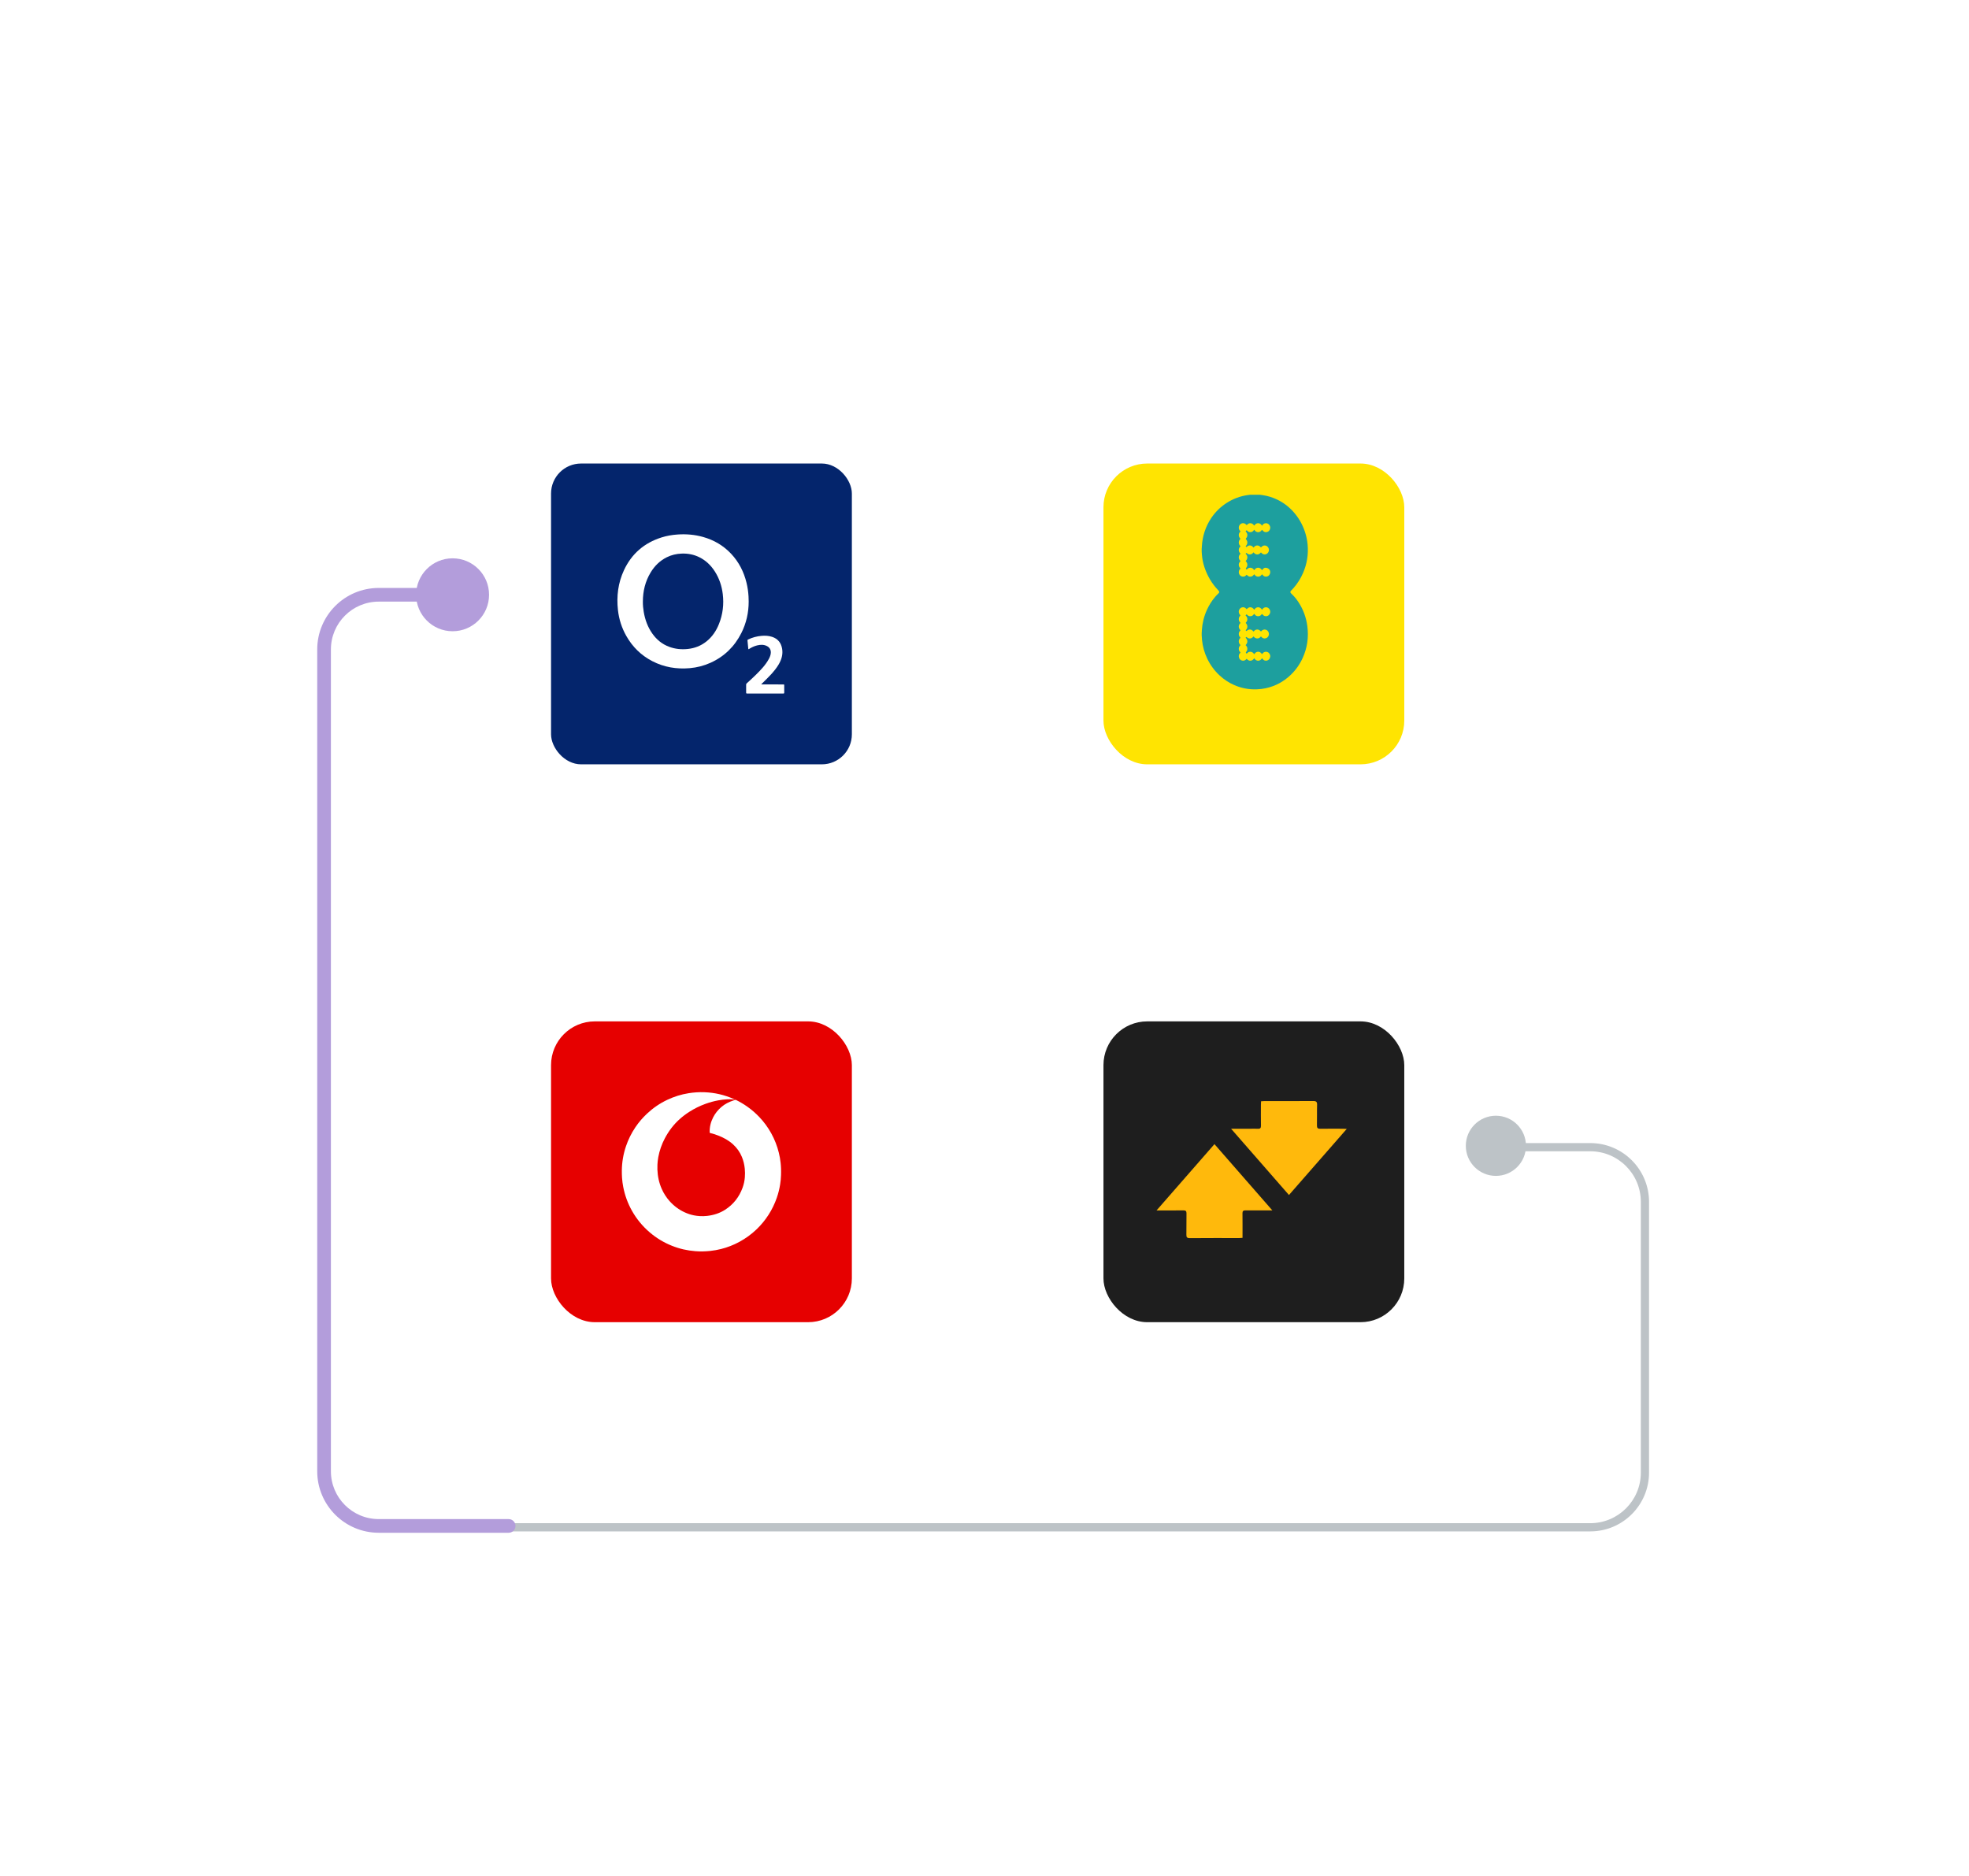 <svg width="360" height="343" viewBox="0 0 360 343" fill="none" xmlns="http://www.w3.org/2000/svg">
<g filter="url(#filter0_d_228_223008)">
<rect x="82.75" y="63.75" width="89" height="89" rx="10.114" fill="white"/>
</g>
<g filter="url(#filter1_d_228_223008)">
<rect x="100.75" y="80.75" width="55" height="55" rx="5.488" fill="#04256C"/>
<path d="M136.884 105.999C136.885 107.976 136.463 109.927 135.538 111.755C134.295 114.213 132.428 116.044 129.895 117.187C128.694 117.729 127.432 118.05 126.122 118.166C123.716 118.378 121.415 118.001 119.261 116.885C117.212 115.824 115.638 114.271 114.507 112.273C113.675 110.802 113.169 109.223 112.982 107.546C112.7 105.023 113.004 102.578 114.08 100.262C115.474 97.264 117.778 95.269 120.947 94.266C121.893 93.967 122.866 93.8 123.858 93.73C125.446 93.618 127.01 93.746 128.544 94.178C130.537 94.739 132.263 95.749 133.678 97.256C135.102 98.772 136.008 100.564 136.493 102.573C136.69 103.387 136.809 104.212 136.857 105.048C136.874 105.343 136.874 105.637 136.884 105.999ZM117.539 105.98C117.529 106.617 117.589 107.247 117.695 107.873C117.939 109.307 118.421 110.649 119.269 111.846C120.045 112.943 121.045 113.77 122.315 114.249C123.427 114.67 124.578 114.781 125.759 114.656C127.011 114.523 128.138 114.087 129.126 113.309C130.209 112.455 130.95 111.352 131.453 110.087C132.155 108.325 132.373 106.498 132.146 104.618C131.967 103.133 131.503 101.743 130.692 100.478C129.983 99.375 129.069 98.487 127.883 97.895C126.857 97.384 125.768 97.176 124.622 97.219C123.668 97.254 122.761 97.467 121.908 97.891C120.641 98.521 119.678 99.478 118.955 100.676C117.97 102.307 117.545 104.09 117.539 105.981L117.539 105.98Z" fill="white"/>
<path d="M139.186 121.114C139.256 121.157 139.317 121.14 139.374 121.14C140.64 121.141 141.907 121.141 143.174 121.141C143.381 121.141 143.383 121.143 143.383 121.345C143.384 121.773 143.38 122.2 143.386 122.628C143.387 122.76 143.346 122.809 143.208 122.809C141.005 122.805 138.803 122.805 136.601 122.808C136.469 122.808 136.416 122.771 136.419 122.633C136.425 122.151 136.423 121.669 136.42 121.188C136.419 121.092 136.445 121.019 136.517 120.953C137.084 120.434 137.657 119.92 138.203 119.378C139.1 118.487 139.982 117.583 140.585 116.455C140.776 116.096 140.924 115.72 140.932 115.308C140.942 114.778 140.704 114.381 140.232 114.132C139.656 113.83 139.05 113.853 138.44 114.001C137.915 114.127 137.436 114.36 136.98 114.642C136.834 114.733 136.822 114.723 136.807 114.56C136.762 114.086 136.717 113.611 136.667 113.138C136.656 113.037 136.677 112.973 136.776 112.926C137.556 112.555 138.375 112.332 139.237 112.258C139.895 112.202 140.544 112.234 141.173 112.443C142.228 112.794 142.816 113.536 142.999 114.616C143.175 115.654 142.892 116.591 142.372 117.477C141.979 118.148 141.487 118.744 140.964 119.316C140.431 119.899 139.859 120.442 139.298 120.997C139.261 121.034 139.226 121.072 139.186 121.114Z" fill="white"/>
</g>
<g filter="url(#filter2_d_228_223008)">
<rect x="184.75" y="63.75" width="89" height="89" rx="10.114" fill="white"/>
</g>
<g filter="url(#filter3_d_228_223008)">
<rect x="83.75" y="165.75" width="89" height="89" rx="10.114" fill="white"/>
</g>
<g filter="url(#filter4_d_228_223008)">
<rect x="184.75" y="165.75" width="89" height="89" rx="10.114" fill="white"/>
</g>
<g filter="url(#filter5_d_228_223008)">
<rect x="201.75" y="80.75" width="55" height="55" rx="8" fill="#FFE401"/>
</g>
<path d="M230.292 90.456H228.609C228.422 90.48 228.235 90.499 228.048 90.528C226.733 90.73 225.503 91.183 224.363 91.9C223.198 92.632 222.219 93.575 221.442 94.74C220.407 96.292 219.853 98.02 219.737 99.905C219.728 100.045 219.738 100.187 219.711 100.326V100.85C219.734 101.059 219.734 101.27 219.753 101.481C219.819 102.23 219.967 102.962 220.201 103.672C220.735 105.294 221.575 106.717 222.739 107.929C222.979 108.179 222.972 108.327 222.718 108.559C222.529 108.731 222.353 108.918 222.186 109.113C221.563 109.837 221.058 110.642 220.66 111.52C220.125 112.7 219.821 113.941 219.737 115.243C219.727 115.397 219.737 115.552 219.711 115.705V116.229C219.715 116.26 219.722 116.29 219.723 116.321C219.726 116.558 219.747 116.793 219.771 117.028C219.89 118.206 220.204 119.325 220.706 120.385C221.268 121.57 222.021 122.603 222.968 123.483C223.775 124.233 224.675 124.828 225.672 125.262C226.983 125.833 228.349 126.089 229.769 126.037C230.32 126.018 230.866 125.957 231.405 125.841C233.17 125.462 234.715 124.632 236.034 123.352C236.935 122.477 237.649 121.457 238.178 120.296C239.018 118.448 239.29 116.508 239.025 114.486C238.817 112.899 238.281 111.441 237.416 110.117C237.086 109.611 236.717 109.138 236.286 108.719C236.188 108.624 236.08 108.538 235.996 108.426C235.899 108.298 235.896 108.207 235.989 108.074C236.026 108.022 236.069 107.975 236.112 107.929C236.233 107.8 236.36 107.677 236.477 107.546C237.218 106.716 237.802 105.778 238.249 104.746C238.963 103.096 239.24 101.368 239.076 99.566C239.002 98.76 238.835 97.975 238.579 97.212C238.115 95.828 237.403 94.602 236.438 93.537C235.61 92.623 234.649 91.898 233.556 91.365C232.708 90.951 231.819 90.674 230.892 90.536C230.693 90.506 230.492 90.482 230.292 90.456H230.292ZM231.441 111.038C231.524 111.042 231.583 111.043 231.642 111.057C231.983 111.143 232.229 111.455 232.245 111.824C232.26 112.18 232.032 112.519 231.703 112.63C231.366 112.744 231.003 112.612 230.808 112.305C230.766 112.238 230.724 112.237 230.683 112.301C230.364 112.798 229.679 112.794 229.368 112.294C229.312 112.203 229.314 112.204 229.252 112.297C229.068 112.573 228.816 112.699 228.494 112.662C228.286 112.638 228.117 112.535 227.986 112.365C227.948 112.317 227.923 112.305 227.881 112.361C227.847 112.407 227.804 112.447 227.762 112.486C227.729 112.517 227.73 112.539 227.762 112.568C227.791 112.593 227.818 112.621 227.844 112.649C228.145 112.975 228.122 113.518 227.796 113.815C227.746 113.86 227.746 113.906 227.797 113.955C228.135 114.286 228.145 114.82 227.817 115.152C227.727 115.244 227.732 115.239 227.816 115.334C227.875 115.401 227.908 115.393 227.968 115.333C228.319 114.991 228.846 115.035 229.13 115.425C229.167 115.477 229.206 115.476 229.247 115.424C229.576 114.999 230.152 114.993 230.483 115.412C230.524 115.465 230.566 115.464 230.607 115.411C230.812 115.14 231.157 115.036 231.473 115.147C231.78 115.256 231.997 115.565 232.003 115.903C232.009 116.253 231.802 116.57 231.49 116.687C231.164 116.81 230.815 116.706 230.603 116.424C230.544 116.347 230.543 116.346 230.484 116.426C230.398 116.543 230.289 116.627 230.158 116.681C229.83 116.817 229.463 116.711 229.245 116.414C229.203 116.357 229.174 116.341 229.135 116.411C229.128 116.423 229.118 116.433 229.109 116.444C228.834 116.793 228.332 116.839 228.002 116.544C227.882 116.438 227.884 116.439 227.769 116.553C227.73 116.592 227.736 116.612 227.773 116.646C228.148 116.994 228.154 117.536 227.784 117.891C227.732 117.941 227.734 117.965 227.788 118.012C228.127 118.313 228.148 118.863 227.835 119.194C227.766 119.268 227.766 119.343 227.837 119.42C227.852 119.436 227.868 119.452 227.879 119.47C227.914 119.529 227.941 119.531 227.986 119.474C228.337 119.026 228.976 119.075 229.268 119.571C229.3 119.624 229.315 119.636 229.353 119.575C229.688 119.034 230.353 119.028 230.696 119.56C230.743 119.632 230.747 119.632 230.793 119.559C230.799 119.549 230.804 119.539 230.81 119.53C231.008 119.22 231.386 119.09 231.724 119.216C232.052 119.338 232.273 119.687 232.244 120.037C232.212 120.404 231.982 120.693 231.653 120.778C231.312 120.866 230.98 120.724 230.789 120.405C230.752 120.342 230.735 120.346 230.699 120.406C230.376 120.937 229.684 120.939 229.361 120.41C229.324 120.351 229.308 120.337 229.266 120.407C228.967 120.896 228.356 120.944 227.992 120.506C227.941 120.445 227.92 120.452 227.873 120.509C227.692 120.729 227.459 120.834 227.183 120.797C226.852 120.752 226.624 120.559 226.527 120.225C226.431 119.893 226.516 119.602 226.764 119.368C226.814 119.321 226.82 119.296 226.764 119.247C226.4 118.921 226.398 118.344 226.76 118.012C226.815 117.962 226.808 117.936 226.758 117.889C226.403 117.559 226.399 116.996 226.753 116.665C226.811 116.61 226.81 116.583 226.753 116.53C226.397 116.2 226.403 115.627 226.765 115.301C226.813 115.258 226.822 115.236 226.769 115.187C226.397 114.841 226.394 114.302 226.762 113.948C226.816 113.896 226.816 113.873 226.759 113.822C226.404 113.502 226.402 112.915 226.75 112.597C226.8 112.551 226.801 112.504 226.751 112.456C226.473 112.183 226.409 111.769 226.596 111.438C226.873 110.947 227.522 110.889 227.874 111.326C227.91 111.371 227.932 111.407 227.988 111.338C228.349 110.897 228.959 110.941 229.262 111.428C229.299 111.486 229.317 111.499 229.359 111.43C229.679 110.904 230.368 110.902 230.695 111.425C230.728 111.477 230.761 111.477 230.794 111.423C230.952 111.17 231.175 111.041 231.441 111.038ZM231.324 103.806C231.906 103.801 232.272 104.194 232.244 104.657C232.223 105.016 231.989 105.318 231.664 105.408C231.334 105.499 230.994 105.362 230.802 105.061C230.764 105.001 230.725 105.002 230.686 105.063C230.366 105.563 229.678 105.559 229.365 105.054C229.33 104.997 229.294 104.997 229.258 105.054C228.959 105.528 228.339 105.57 227.991 105.137C227.945 105.08 227.921 105.081 227.876 105.136C227.713 105.337 227.507 105.439 227.251 105.432C226.929 105.423 226.649 105.217 226.539 104.902C226.428 104.581 226.514 104.217 226.76 104.002C226.818 103.952 226.815 103.927 226.761 103.876C226.394 103.525 226.398 102.984 226.77 102.636C226.819 102.59 226.812 102.57 226.767 102.528C226.398 102.185 226.396 101.636 226.764 101.288C226.81 101.244 226.818 101.223 226.766 101.174C226.399 100.83 226.396 100.289 226.758 99.94C226.813 99.887 226.819 99.863 226.758 99.808C226.411 99.499 226.402 98.922 226.735 98.6C226.792 98.545 226.794 98.489 226.738 98.433C226.402 98.091 226.408 97.543 226.756 97.226C226.821 97.168 226.811 97.143 226.754 97.089C226.412 96.766 226.402 96.229 226.728 95.894C227.052 95.562 227.572 95.587 227.871 95.954C227.923 96.018 227.946 96.021 228 95.956C228.358 95.531 228.969 95.579 229.26 96.051C229.295 96.108 229.33 96.108 229.365 96.05C229.673 95.547 230.358 95.536 230.679 96.03C230.692 96.048 230.703 96.068 230.713 96.087C230.736 96.128 230.756 96.124 230.777 96.086C230.786 96.069 230.796 96.052 230.806 96.035C230.998 95.727 231.376 95.589 231.708 95.708C232.045 95.828 232.271 96.177 232.244 96.535C232.217 96.893 231.985 97.188 231.662 97.274C231.328 97.364 230.997 97.229 230.802 96.924C230.764 96.865 230.726 96.865 230.687 96.925C230.361 97.435 229.674 97.427 229.359 96.909C229.311 96.83 229.312 96.831 229.264 96.909C229.11 97.16 228.892 97.294 228.605 97.299C228.351 97.303 228.144 97.199 227.984 96.994C227.946 96.944 227.921 96.933 227.882 96.991C227.854 97.032 227.82 97.07 227.782 97.1C227.729 97.141 227.727 97.168 227.779 97.215C228.139 97.538 228.151 98.089 227.81 98.433C227.754 98.489 227.755 98.546 227.813 98.604C228.134 98.93 228.139 99.453 227.825 99.778C227.73 99.876 227.733 99.873 227.827 99.977C227.876 100.033 227.905 100.028 227.955 99.976C228.303 99.621 228.838 99.661 229.134 100.065C229.179 100.126 229.199 100.124 229.242 100.065C229.557 99.635 230.142 99.623 230.476 100.037C230.522 100.094 230.566 100.094 230.611 100.039C230.835 99.759 231.18 99.663 231.503 99.79C231.809 99.911 232.011 100.228 232.004 100.575C231.996 100.911 231.785 101.213 231.478 101.326C231.163 101.441 230.822 101.339 230.606 101.059C230.557 100.996 230.535 100.991 230.483 101.057C230.149 101.486 229.562 101.478 229.242 101.04C229.193 100.974 229.174 100.989 229.133 101.045C228.849 101.431 228.335 101.483 227.988 101.165C227.889 101.074 227.893 101.079 227.791 101.165C227.728 101.219 227.738 101.245 227.793 101.297C228.148 101.633 228.147 102.187 227.79 102.52C227.728 102.577 227.739 102.601 227.794 102.651C228.128 102.958 228.146 103.497 227.836 103.829C227.768 103.901 227.769 103.976 227.838 104.052C227.855 104.071 227.872 104.089 227.885 104.11C227.92 104.163 227.948 104.156 227.984 104.108C228.306 103.678 228.975 103.696 229.264 104.194C229.302 104.259 229.321 104.259 229.36 104.194C229.68 103.672 230.37 103.668 230.692 104.184C230.745 104.269 230.744 104.268 230.8 104.181C230.954 103.937 231.17 103.811 231.325 103.807L231.324 103.806Z" fill="#1D9F9E"/>
<g filter="url(#filter6_d_228_223008)">
<rect x="100.75" y="182.75" width="55" height="55" rx="8" fill="#E60000"/>
<path d="M134.346 197.05C134.231 197.038 134.116 197.026 134.001 197.015C133.642 196.98 133.282 196.982 132.922 196.999C132.391 197.025 131.864 197.094 131.341 197.187C130.527 197.333 129.734 197.555 128.958 197.838C127.929 198.213 126.952 198.695 126.03 199.285C125.407 199.684 124.815 200.125 124.265 200.62C123.146 201.626 122.256 202.808 121.555 204.134C120.98 205.223 120.578 206.372 120.356 207.582C120.274 208.026 120.226 208.475 120.203 208.926C120.188 209.228 120.184 209.53 120.195 209.831C120.24 211.064 120.485 212.253 120.989 213.384C121.352 214.199 121.825 214.943 122.419 215.608C123.206 216.49 124.133 217.185 125.212 217.675C125.739 217.915 126.285 218.097 126.853 218.211C127.206 218.282 127.562 218.328 127.922 218.35C128.377 218.377 128.832 218.369 129.285 218.317C130.469 218.18 131.582 217.829 132.588 217.181C134.102 216.205 135.149 214.855 135.766 213.171C135.99 212.558 136.129 211.926 136.183 211.276C136.227 210.742 136.223 210.209 136.17 209.675C136.096 208.93 135.923 208.21 135.637 207.517C135.271 206.632 134.727 205.873 134.018 205.229C133.224 204.508 132.301 204.002 131.306 203.618C130.825 203.433 130.333 203.282 129.834 203.155C129.774 203.14 129.756 203.113 129.754 203.052C129.719 202.078 129.946 201.162 130.387 200.297C130.764 199.559 131.276 198.927 131.908 198.39C132.553 197.841 133.295 197.473 134.095 197.209C134.213 197.171 134.332 197.137 134.449 197.098C134.488 197.085 134.518 197.094 134.551 197.11C135.264 197.456 135.945 197.857 136.594 198.312C137.41 198.884 138.16 199.533 138.844 200.256C139.69 201.149 140.411 202.133 141.005 203.209C141.63 204.34 142.095 205.532 142.402 206.786C142.547 207.379 142.654 207.98 142.721 208.587C142.763 208.963 142.786 209.339 142.801 209.717C142.817 210.1 142.804 210.482 142.795 210.864C142.782 211.43 142.725 211.992 142.637 212.551C142.505 213.386 142.301 214.204 142.024 215.003C141.638 216.115 141.126 217.167 140.486 218.156C139.876 219.099 139.167 219.961 138.358 220.741C137.405 221.657 136.346 222.43 135.183 223.061C134.12 223.637 133.002 224.075 131.829 224.369C131.186 224.53 130.535 224.648 129.875 224.718C129.418 224.767 128.959 224.794 128.499 224.805C128.053 224.816 127.608 224.802 127.164 224.769C125.67 224.657 124.225 224.331 122.835 223.772C121.367 223.183 120.03 222.379 118.826 221.355C117.501 220.228 116.407 218.911 115.554 217.397C114.778 216.021 114.242 214.556 113.945 213.004C113.841 212.462 113.77 211.917 113.73 211.367C113.697 210.906 113.687 210.446 113.693 209.985C113.714 208.477 113.965 207.007 114.45 205.578C114.866 204.351 115.436 203.199 116.16 202.123C116.776 201.207 117.491 200.374 118.297 199.62C119.406 198.583 120.644 197.731 122.02 197.084C123.26 196.499 124.557 196.095 125.913 195.88C126.379 195.806 126.847 195.755 127.318 195.723C127.816 195.689 128.315 195.683 128.812 195.703C130.681 195.776 132.473 196.183 134.179 196.955C134.237 196.981 134.293 197.009 134.35 197.036L134.345 197.049L134.346 197.05Z" fill="white"/>
</g>
<g filter="url(#filter7_d_228_223008)">
<rect x="201.75" y="182.75" width="55" height="55" rx="8" fill="#1E1E1E"/>
<g clip-path="url(#clip0_228_223008)">
<path d="M225.085 202.379C226.367 202.379 227.476 202.379 228.584 202.379C229.053 202.379 229.523 202.357 229.991 202.383C230.436 202.406 230.556 202.225 230.547 201.807C230.523 200.543 230.536 199.278 230.538 198.014C230.538 197.808 230.556 197.602 230.566 197.357C230.798 197.342 230.989 197.319 231.178 197.319C234.149 197.319 237.121 197.334 240.093 197.309C240.664 197.304 240.828 197.472 240.809 198.023C240.768 199.267 240.815 200.514 240.784 201.758C240.773 202.233 240.922 202.395 241.411 202.386C242.78 202.361 244.148 202.376 245.517 202.378C245.706 202.378 245.896 202.393 246.233 202.408C242.671 206.483 239.188 210.466 235.666 214.495C232.148 210.469 228.673 206.491 225.083 202.379H225.085Z" fill="#FFB90C"/>
<path d="M227.176 222.328C226.931 222.344 226.76 222.365 226.587 222.365C223.574 222.367 220.563 222.353 217.551 222.381C217.01 222.386 216.898 222.204 216.91 221.72C216.941 220.436 216.904 219.152 216.931 217.868C216.941 217.432 216.782 217.302 216.357 217.307C215.007 217.324 213.658 217.314 212.308 217.314C212.079 217.314 211.851 217.314 211.456 217.314C215.039 213.213 218.522 209.225 222.044 205.193C225.571 209.23 229.047 213.209 232.632 217.312C232.185 217.312 231.885 217.312 231.586 217.312C230.295 217.312 229.004 217.321 227.713 217.305C227.311 217.3 227.164 217.435 227.168 217.837C227.187 219.31 227.175 220.785 227.175 222.328H227.176Z" fill="#FFB90C"/>
</g>
</g>
<path d="M78.75 108.75C78.75 110.959 80.541 112.75 82.75 112.75C84.959 112.75 86.75 110.959 86.75 108.75C86.75 106.541 84.959 104.75 82.75 104.75C80.541 104.75 78.75 106.541 78.75 108.75ZM269.75 209.75C269.75 211.959 271.541 213.75 273.75 213.75C275.959 213.75 277.75 211.959 277.75 209.75C277.75 207.541 275.959 205.75 273.75 205.75C271.541 205.75 269.75 207.541 269.75 209.75ZM82.75 108H69.25V109.5H82.75V108ZM58.5 118.75V269.25H60V118.75H58.5ZM69.25 280H290.75V278.5H69.25V280ZM301.5 269.25V219.75H300V269.25H301.5ZM290.75 209H273.75V210.5H290.75V209ZM301.5 219.75C301.5 213.813 296.687 209 290.75 209V210.5C295.859 210.5 300 214.641 300 219.75H301.5ZM290.75 280C296.687 280 301.5 275.187 301.5 269.25H300C300 274.359 295.859 278.5 290.75 278.5V280ZM58.5 269.25C58.5 275.187 63.313 280 69.25 280V278.5C64.141 278.5 60 274.359 60 269.25H58.5ZM69.25 108C63.313 108 58.5 112.813 58.5 118.75H60C60 113.641 64.141 109.5 69.25 109.5V108Z" fill="#BDC3C7"/>
<path d="M76.083 108.75C76.083 112.432 79.068 115.417 82.75 115.417C86.432 115.417 89.417 112.432 89.417 108.75C89.417 105.068 86.432 102.083 82.75 102.083C79.068 102.083 76.083 105.068 76.083 108.75ZM93 280.25C93.69 280.25 94.25 279.69 94.25 279C94.25 278.31 93.69 277.75 93 277.75V280.25ZM82.75 107.5H69.25V110H82.75V107.5ZM58 118.75V269H60.5V118.75H58ZM69.25 280.25H93V277.75H69.25V280.25ZM58 269C58 275.213 63.037 280.25 69.25 280.25V277.75C64.418 277.75 60.5 273.832 60.5 269H58ZM69.25 107.5C63.037 107.5 58 112.537 58 118.75H60.5C60.5 113.918 64.418 110 69.25 110V107.5Z" fill="#B39DDB"/>
<circle cx="82.75" cy="108.75" r="4" fill="#B39DDB"/>
<circle cx="273.5" cy="209.5" r="5.5" fill="#BDC3C7"/>
<defs>
<filter id="filter0_d_228_223008" x="74.75" y="59.75" width="105" height="105" filterUnits="userSpaceOnUse" color-interpolation-filters="sRGB">
<feFlood flood-opacity="0" result="BackgroundImageFix"/>
<feColorMatrix in="SourceAlpha" type="matrix" values="0 0 0 0 0 0 0 0 0 0 0 0 0 0 0 0 0 0 127 0" result="hardAlpha"/>
<feOffset dy="4"/>
<feGaussianBlur stdDeviation="4"/>
<feColorMatrix type="matrix" values="0 0 0 0 0.69 0 0 0 0 0.745 0 0 0 0 0.773 0 0 0 0.24 0"/>
<feBlend mode="multiply" in2="BackgroundImageFix" result="effect1_dropShadow_228_223008"/>
<feBlend mode="normal" in="SourceGraphic" in2="effect1_dropShadow_228_223008" result="shape"/>
</filter>
<filter id="filter1_d_228_223008" x="92.75" y="76.75" width="71" height="71" filterUnits="userSpaceOnUse" color-interpolation-filters="sRGB">
<feFlood flood-opacity="0" result="BackgroundImageFix"/>
<feColorMatrix in="SourceAlpha" type="matrix" values="0 0 0 0 0 0 0 0 0 0 0 0 0 0 0 0 0 0 127 0" result="hardAlpha"/>
<feOffset dy="4"/>
<feGaussianBlur stdDeviation="4"/>
<feColorMatrix type="matrix" values="0 0 0 0 0.69 0 0 0 0 0.745 0 0 0 0 0.773 0 0 0 0.24 0"/>
<feBlend mode="multiply" in2="BackgroundImageFix" result="effect1_dropShadow_228_223008"/>
<feBlend mode="normal" in="SourceGraphic" in2="effect1_dropShadow_228_223008" result="shape"/>
</filter>
<filter id="filter2_d_228_223008" x="176.75" y="59.75" width="105" height="105" filterUnits="userSpaceOnUse" color-interpolation-filters="sRGB">
<feFlood flood-opacity="0" result="BackgroundImageFix"/>
<feColorMatrix in="SourceAlpha" type="matrix" values="0 0 0 0 0 0 0 0 0 0 0 0 0 0 0 0 0 0 127 0" result="hardAlpha"/>
<feOffset dy="4"/>
<feGaussianBlur stdDeviation="4"/>
<feColorMatrix type="matrix" values="0 0 0 0 0.69 0 0 0 0 0.745 0 0 0 0 0.773 0 0 0 0.24 0"/>
<feBlend mode="multiply" in2="BackgroundImageFix" result="effect1_dropShadow_228_223008"/>
<feBlend mode="normal" in="SourceGraphic" in2="effect1_dropShadow_228_223008" result="shape"/>
</filter>
<filter id="filter3_d_228_223008" x="75.75" y="161.75" width="105" height="105" filterUnits="userSpaceOnUse" color-interpolation-filters="sRGB">
<feFlood flood-opacity="0" result="BackgroundImageFix"/>
<feColorMatrix in="SourceAlpha" type="matrix" values="0 0 0 0 0 0 0 0 0 0 0 0 0 0 0 0 0 0 127 0" result="hardAlpha"/>
<feOffset dy="4"/>
<feGaussianBlur stdDeviation="4"/>
<feColorMatrix type="matrix" values="0 0 0 0 0.69 0 0 0 0 0.745 0 0 0 0 0.773 0 0 0 0.24 0"/>
<feBlend mode="multiply" in2="BackgroundImageFix" result="effect1_dropShadow_228_223008"/>
<feBlend mode="normal" in="SourceGraphic" in2="effect1_dropShadow_228_223008" result="shape"/>
</filter>
<filter id="filter4_d_228_223008" x="176.75" y="161.75" width="105" height="105" filterUnits="userSpaceOnUse" color-interpolation-filters="sRGB">
<feFlood flood-opacity="0" result="BackgroundImageFix"/>
<feColorMatrix in="SourceAlpha" type="matrix" values="0 0 0 0 0 0 0 0 0 0 0 0 0 0 0 0 0 0 127 0" result="hardAlpha"/>
<feOffset dy="4"/>
<feGaussianBlur stdDeviation="4"/>
<feColorMatrix type="matrix" values="0 0 0 0 0.69 0 0 0 0 0.745 0 0 0 0 0.773 0 0 0 0.24 0"/>
<feBlend mode="multiply" in2="BackgroundImageFix" result="effect1_dropShadow_228_223008"/>
<feBlend mode="normal" in="SourceGraphic" in2="effect1_dropShadow_228_223008" result="shape"/>
</filter>
<filter id="filter5_d_228_223008" x="193.75" y="76.75" width="71" height="71" filterUnits="userSpaceOnUse" color-interpolation-filters="sRGB">
<feFlood flood-opacity="0" result="BackgroundImageFix"/>
<feColorMatrix in="SourceAlpha" type="matrix" values="0 0 0 0 0 0 0 0 0 0 0 0 0 0 0 0 0 0 127 0" result="hardAlpha"/>
<feOffset dy="4"/>
<feGaussianBlur stdDeviation="4"/>
<feColorMatrix type="matrix" values="0 0 0 0 0.69 0 0 0 0 0.745 0 0 0 0 0.773 0 0 0 0.24 0"/>
<feBlend mode="multiply" in2="BackgroundImageFix" result="effect1_dropShadow_228_223008"/>
<feBlend mode="normal" in="SourceGraphic" in2="effect1_dropShadow_228_223008" result="shape"/>
</filter>
<filter id="filter6_d_228_223008" x="92.75" y="178.75" width="71" height="71" filterUnits="userSpaceOnUse" color-interpolation-filters="sRGB">
<feFlood flood-opacity="0" result="BackgroundImageFix"/>
<feColorMatrix in="SourceAlpha" type="matrix" values="0 0 0 0 0 0 0 0 0 0 0 0 0 0 0 0 0 0 127 0" result="hardAlpha"/>
<feOffset dy="4"/>
<feGaussianBlur stdDeviation="4"/>
<feColorMatrix type="matrix" values="0 0 0 0 0.69 0 0 0 0 0.745 0 0 0 0 0.773 0 0 0 0.24 0"/>
<feBlend mode="multiply" in2="BackgroundImageFix" result="effect1_dropShadow_228_223008"/>
<feBlend mode="normal" in="SourceGraphic" in2="effect1_dropShadow_228_223008" result="shape"/>
</filter>
<filter id="filter7_d_228_223008" x="193.75" y="178.75" width="71" height="71" filterUnits="userSpaceOnUse" color-interpolation-filters="sRGB">
<feFlood flood-opacity="0" result="BackgroundImageFix"/>
<feColorMatrix in="SourceAlpha" type="matrix" values="0 0 0 0 0 0 0 0 0 0 0 0 0 0 0 0 0 0 127 0" result="hardAlpha"/>
<feOffset dy="4"/>
<feGaussianBlur stdDeviation="4"/>
<feColorMatrix type="matrix" values="0 0 0 0 0.69 0 0 0 0 0.745 0 0 0 0 0.773 0 0 0 0.24 0"/>
<feBlend mode="multiply" in2="BackgroundImageFix" result="effect1_dropShadow_228_223008"/>
<feBlend mode="normal" in="SourceGraphic" in2="effect1_dropShadow_228_223008" result="shape"/>
</filter>
<clipPath id="clip0_228_223008">
<rect width="34.779" height="25.073" fill="white" transform="translate(211.456 197.309)"/>
</clipPath>
</defs>
</svg>
